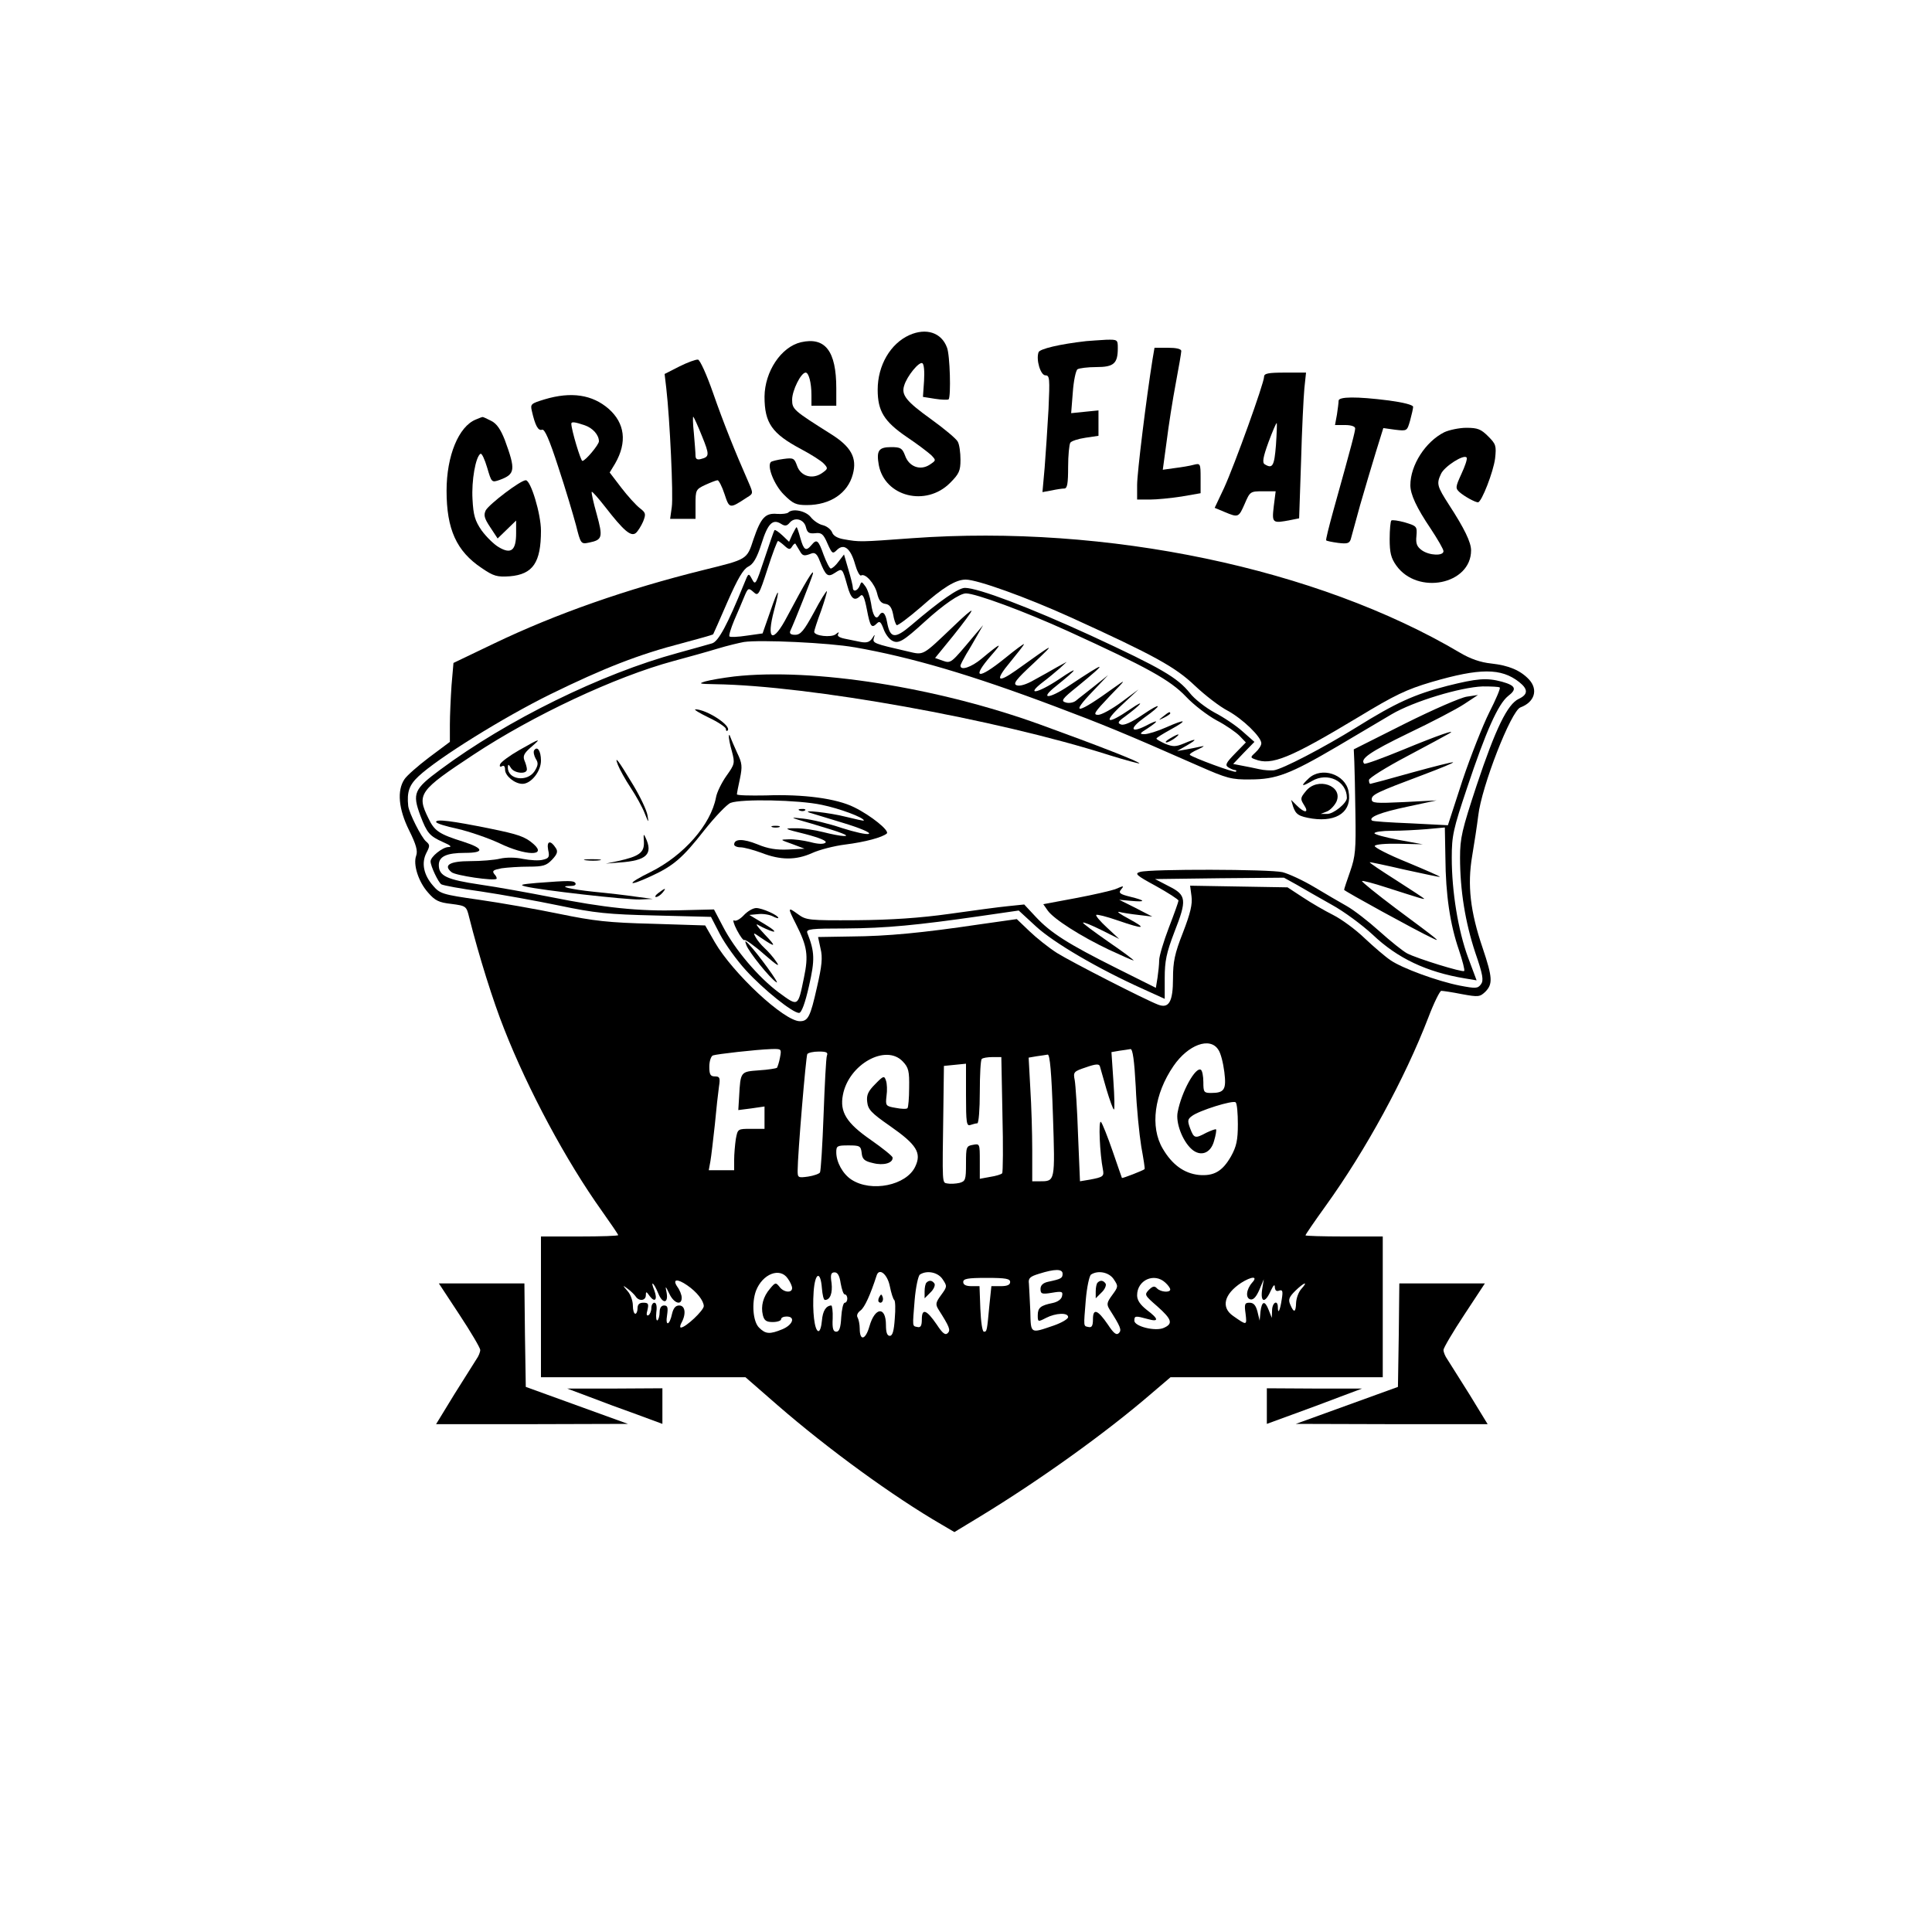 <?xml version="1.0" standalone="no"?>
<!DOCTYPE svg PUBLIC "-//W3C//DTD SVG 20010904//EN"
 "http://www.w3.org/TR/2001/REC-SVG-20010904/DTD/svg10.dtd">
<svg version="1.0" xmlns="http://www.w3.org/2000/svg"
 width="700pt" height="700pt" viewBox="0 0 700 700"
 preserveAspectRatio="xMidYMid meet">
<g transform="translate(0,700) scale(0.1,-0.1)"
fill="#000000" stroke="none">
<path d="M3295 5786 c-69 -31 -115 -110 -115 -198 0 -77 23 -115 105 -171 39
-26 78 -56 89 -66 18 -19 18 -19 -6 -35 -34 -22 -75 -7 -89 34 -10 26 -16 30
-50 30 -46 0 -54 -13 -45 -65 22 -115 171 -152 258 -65 33 33 38 44 38 84 0
26 -4 56 -10 66 -5 10 -48 46 -95 80 -92 66 -110 89 -99 123 10 34 54 88 66
81 6 -4 8 -30 6 -64 l-4 -58 44 -7 c24 -4 46 -4 49 -2 9 10 5 162 -6 188 -20
54 -75 72 -136 45z"/>
<path d="M2902 5760 c-72 -17 -131 -106 -132 -197 0 -96 27 -134 132 -190 36
-19 74 -43 83 -53 16 -17 15 -19 -8 -35 -35 -23 -76 -10 -89 27 -10 28 -13 30
-50 25 -22 -3 -42 -8 -45 -11 -15 -15 12 -83 47 -118 33 -33 44 -38 83 -38 85
0 149 43 167 112 16 59 -6 100 -82 147 -133 84 -138 88 -138 123 0 33 32 98
49 98 11 0 21 -36 21 -82 l0 -38 45 0 45 0 0 63 c0 135 -40 187 -128 167z"/>
<path d="M3935 5764 c-97 -11 -167 -28 -172 -40 -10 -27 7 -84 25 -84 15 0 16
-11 11 -122 -4 -68 -10 -163 -14 -212 l-8 -89 33 6 c18 4 39 7 46 7 11 0 14
18 14 78 0 42 4 82 8 88 4 6 28 14 55 18 l47 7 0 46 0 46 -50 -5 -49 -5 6 76
c3 42 11 79 17 83 6 4 37 8 68 8 64 0 78 13 78 69 0 30 -1 31 -42 30 -24 -1
-56 -4 -73 -5z"/>
<path d="M4176 5699 c-23 -144 -56 -412 -56 -456 l0 -53 46 0 c25 0 76 5 115
11 l69 12 0 55 c0 53 -1 54 -25 48 -14 -4 -45 -9 -69 -12 l-43 -6 14 103 c7
57 22 152 33 210 11 58 20 111 20 117 0 8 -18 12 -49 12 l-48 0 -7 -41z"/>
<path d="M2461 5672 l-53 -27 6 -51 c13 -112 26 -391 20 -431 l-6 -43 46 0 46
0 0 53 c0 51 1 54 35 70 20 9 40 17 45 17 4 0 16 -22 25 -50 18 -54 18 -54 82
-12 22 13 22 15 7 50 -52 118 -93 221 -130 327 -24 69 -48 121 -55 122 -8 1
-38 -10 -68 -25z m82 -251 c28 -69 28 -76 -3 -84 -14 -4 -20 0 -20 12 0 10 -3
47 -6 82 -4 35 -4 62 -2 59 3 -3 17 -34 31 -69z"/>
<path d="M4580 5635 c0 -23 -107 -320 -145 -403 l-34 -72 36 -15 c50 -21 51
-20 73 30 19 44 20 45 66 45 l46 0 -7 -55 c-7 -61 -5 -62 62 -49 l30 6 7 206
c3 114 9 233 12 265 l6 57 -76 0 c-61 0 -76 -3 -76 -15z m43 -248 c-6 -75 -12
-87 -41 -69 -9 6 -6 25 14 80 15 40 28 71 30 69 1 -1 0 -37 -3 -80z"/>
<path d="M1973 5553 c-49 -15 -52 -17 -46 -42 12 -53 23 -73 37 -68 9 4 26
-34 59 -136 26 -78 54 -173 64 -210 17 -68 18 -69 47 -63 49 10 51 19 28 103
-12 42 -20 79 -18 81 2 2 24 -23 49 -55 66 -85 93 -109 111 -94 7 6 19 25 26
41 11 28 10 32 -12 49 -14 11 -44 44 -67 74 l-42 55 20 33 c44 77 35 146 -24
198 -59 51 -135 63 -232 34z m146 -94 c29 -10 51 -35 51 -58 0 -12 -49 -71
-60 -71 -6 0 -40 113 -40 135 0 8 14 6 49 -6z"/>
<path d="M4850 5548 c0 -7 -3 -30 -6 -50 l-7 -38 37 0 c21 0 36 -5 36 -12 0
-11 -10 -51 -79 -298 -16 -58 -28 -106 -26 -108 2 -2 21 -6 43 -9 33 -4 41 -2
46 13 3 11 18 66 34 124 17 58 42 144 57 192 l27 87 43 -6 c43 -5 43 -5 54 33
6 22 11 44 11 50 0 7 -36 16 -88 23 -118 15 -182 14 -182 -1z"/>
<path d="M1724 5480 c-62 -25 -106 -131 -106 -258 0 -140 36 -219 127 -280 44
-30 56 -33 102 -30 84 7 113 50 113 165 0 61 -37 183 -55 183 -19 0 -132 -86
-145 -109 -8 -17 -6 -28 16 -61 l27 -41 34 33 33 32 0 -46 c0 -62 -18 -77 -62
-51 -18 10 -46 38 -63 61 -24 35 -30 55 -33 113 -4 67 11 154 29 165 5 2 15
-20 24 -50 16 -54 16 -55 45 -45 57 21 59 36 19 145 -15 38 -29 59 -49 69 -16
8 -30 15 -32 14 -2 0 -12 -4 -24 -9z"/>
<path d="M5233 5434 c-68 -34 -123 -119 -123 -192 0 -33 22 -81 74 -158 25
-38 46 -74 46 -81 0 -18 -51 -16 -78 3 -18 13 -23 24 -20 52 3 35 1 36 -41 49
-25 7 -47 10 -50 7 -3 -3 -6 -33 -6 -67 0 -50 5 -69 24 -96 77 -108 271 -69
271 55 0 29 -24 79 -80 165 -43 67 -46 76 -29 112 12 27 84 73 93 59 3 -5 -6
-31 -19 -59 -22 -48 -22 -52 -7 -66 18 -16 57 -37 67 -37 13 0 56 111 62 159
5 46 3 52 -25 80 -26 26 -38 31 -79 31 -26 0 -63 -8 -80 -16z"/>
<path d="M2856 5143 c-4 -4 -22 -6 -40 -5 -43 4 -59 -13 -86 -92 -24 -74 -22
-72 -180 -111 -279 -69 -536 -159 -761 -267 l-146 -70 -7 -81 c-3 -45 -6 -110
-6 -143 l0 -62 -75 -56 c-41 -31 -82 -67 -90 -80 -27 -41 -21 -107 17 -184 26
-52 32 -75 26 -92 -12 -32 8 -95 43 -134 25 -29 39 -36 84 -41 54 -7 55 -8 65
-49 35 -139 87 -305 127 -405 86 -219 224 -477 354 -659 32 -45 59 -85 59 -87
0 -3 -63 -5 -140 -5 l-140 0 0 -255 0 -255 370 0 371 0 117 -102 c182 -158
418 -330 594 -432 l46 -27 94 57 c212 129 453 301 621 446 l68 58 385 0 384 0
0 255 0 255 -140 0 c-77 0 -140 2 -140 4 0 3 33 51 74 108 144 200 286 460
371 681 20 53 42 97 47 97 6 0 40 -5 75 -12 60 -11 65 -10 85 9 27 28 26 51
-10 158 -45 132 -56 228 -38 334 8 47 18 113 22 146 12 105 119 380 153 392
51 19 65 64 31 101 -31 33 -73 51 -137 58 -39 4 -76 17 -113 39 -517 306
-1279 466 -1985 415 -191 -14 -190 -14 -247 -4 -24 4 -39 13 -43 25 -4 10 -18
22 -33 26 -15 3 -35 17 -45 30 -18 22 -65 32 -81 16z m64 -53 c5 -20 11 -24
33 -22 23 3 30 -2 45 -37 17 -38 19 -39 35 -23 25 24 49 5 65 -52 7 -25 17
-44 22 -41 15 9 49 -29 58 -65 6 -25 14 -36 30 -38 15 -2 23 -13 28 -38 3 -19
9 -36 13 -39 4 -2 43 27 87 65 81 72 127 100 163 100 42 0 220 -64 381 -137
303 -138 379 -180 450 -248 36 -34 89 -75 118 -90 55 -30 122 -95 122 -118 0
-8 -9 -22 -21 -33 -19 -17 -19 -19 -2 -25 60 -24 127 4 375 153 132 80 174
100 265 127 175 51 252 51 317 0 33 -26 33 -45 -1 -61 -41 -19 -84 -107 -153
-314 -53 -161 -60 -190 -60 -261 0 -119 19 -235 55 -344 28 -81 31 -101 21
-115 -12 -16 -19 -16 -77 -5 -81 16 -209 63 -251 92 -18 12 -60 48 -93 79 -33
32 -85 70 -115 85 -30 15 -80 44 -110 64 l-55 36 -177 3 -176 3 5 -38 c4 -29
-4 -62 -31 -132 -30 -76 -36 -106 -36 -166 0 -85 -15 -110 -54 -95 -47 18
-313 154 -366 187 -30 19 -75 55 -100 79 l-46 44 -134 -19 c-209 -31 -334 -43
-466 -44 l-120 -2 9 -42 c8 -32 5 -62 -13 -140 -24 -107 -32 -123 -62 -123
-57 0 -243 174 -308 286 l-35 61 -190 6 c-160 4 -213 10 -339 36 -82 17 -213
40 -290 51 -134 19 -142 22 -167 51 -34 39 -43 82 -24 119 13 25 13 29 -1 41
-17 14 -62 103 -65 129 -5 50 3 75 37 107 70 66 310 215 479 298 192 94 319
144 478 185 60 16 110 30 111 32 1 2 25 55 52 118 37 84 57 118 75 127 18 9
31 30 48 83 23 74 41 91 71 72 14 -9 21 -8 31 4 18 22 52 13 59 -16z m1494
-1893 c9 -12 18 -49 22 -81 8 -64 0 -76 -48 -76 -26 0 -28 3 -28 39 0 22 -4
42 -9 45 -19 12 -70 -79 -84 -153 -8 -38 17 -105 51 -135 32 -28 69 -15 81 31
6 20 9 39 7 41 -2 2 -18 -4 -35 -12 -41 -22 -45 -21 -59 16 -10 27 -9 33 6 44
25 20 150 59 159 50 5 -4 8 -40 8 -79 0 -58 -5 -81 -25 -117 -31 -54 -62 -72
-117 -67 -53 6 -96 37 -130 95 -47 79 -31 198 39 300 53 77 132 106 162 59z
m-1588 -29 c-3 -17 -9 -34 -11 -37 -3 -2 -32 -7 -65 -9 -67 -5 -67 -4 -72 -95
l-3 -49 47 6 48 7 0 -41 0 -40 -49 0 c-48 0 -48 0 -55 -37 -3 -21 -6 -55 -6
-75 l0 -38 -46 0 -46 0 6 33 c3 17 10 77 16 132 5 55 12 117 15 138 5 32 3 37
-15 37 -16 0 -20 7 -20 35 0 20 6 38 13 41 15 5 155 21 211 23 38 1 38 1 32
-31z m1289 -105 c3 -76 13 -174 20 -217 8 -44 14 -81 12 -82 -5 -5 -80 -34
-82 -32 -1 2 -16 46 -34 98 -18 52 -37 100 -42 105 -10 9 -4 -117 7 -172 5
-25 1 -28 -47 -37 l-36 -6 -7 167 c-3 93 -9 182 -12 199 -6 30 -4 32 41 47 34
12 47 13 50 4 2 -7 13 -45 24 -84 12 -40 24 -73 27 -73 3 0 2 47 -2 104 l-7
104 29 5 c16 2 34 5 40 6 8 1 14 -42 19 -136z m-1119 112 c-3 -8 -8 -105 -12
-214 -4 -110 -10 -204 -13 -209 -3 -5 -23 -12 -43 -15 -36 -5 -38 -4 -38 21 0
59 30 414 35 423 4 5 22 9 42 9 27 0 34 -3 29 -15z m275 -21 c21 -22 24 -35
23 -95 0 -37 -3 -71 -6 -74 -3 -4 -23 -3 -43 1 -36 6 -37 8 -33 43 3 20 2 45
-2 56 -6 18 -9 18 -39 -13 -25 -25 -32 -39 -29 -64 3 -28 14 -40 83 -88 96
-67 115 -97 91 -147 -32 -68 -159 -94 -231 -47 -31 20 -55 63 -55 99 0 23 3
25 44 25 41 0 45 -2 48 -27 2 -23 10 -30 41 -37 38 -10 73 0 71 20 0 5 -36 34
-79 64 -88 61 -113 101 -101 163 21 111 156 186 217 121z m544 -195 c8 -241 8
-239 -47 -239 l-28 0 0 113 c0 61 -3 162 -7 224 l-6 111 29 5 c16 2 34 5 40 6
8 1 14 -66 19 -220z m-183 4 c3 -115 2 -211 -1 -214 -3 -4 -23 -10 -43 -13
l-38 -7 0 64 c0 63 0 64 -25 59 -24 -4 -25 -8 -25 -68 0 -59 -2 -64 -24 -70
-14 -3 -33 -4 -43 -2 -20 4 -19 -11 -15 272 l2 154 40 4 40 4 0 -114 c0 -100
2 -113 16 -108 9 3 20 6 25 6 5 0 9 51 9 113 0 63 3 117 7 120 3 4 21 7 39 7
l32 0 4 -207z m218 -578 c0 -16 -5 -19 -52 -29 -19 -4 -28 -13 -28 -26 0 -18
5 -20 41 -14 36 6 41 5 37 -12 -2 -11 -15 -21 -34 -25 -44 -9 -54 -17 -54 -45
0 -24 1 -24 30 -9 35 18 80 20 80 3 0 -7 -24 -21 -53 -31 -85 -29 -82 -31 -84
53 -2 41 -4 86 -5 99 -3 20 4 26 37 36 57 18 85 18 85 0z m-996 -17 c9 -12 16
-28 16 -35 0 -19 -31 -16 -46 5 -13 16 -15 16 -34 -7 -25 -29 -34 -63 -26 -96
5 -20 13 -25 36 -25 17 0 30 5 30 10 0 6 9 10 20 10 33 0 23 -30 -15 -46 -46
-19 -61 -18 -85 6 -22 22 -27 89 -11 133 24 62 87 86 115 45z m192 -18 c4 -22
10 -40 15 -40 5 0 9 -7 9 -15 0 -8 -4 -15 -9 -15 -6 0 -11 -24 -13 -52 -2 -39
-7 -53 -18 -53 -11 0 -15 11 -13 48 1 26 -2 47 -5 47 -19 -1 -31 -19 -34 -55
-2 -22 -7 -39 -13 -38 -14 3 -22 72 -17 143 5 70 25 78 30 12 2 -23 6 -42 11
-42 19 0 28 25 24 61 -5 31 -2 39 11 39 11 0 18 -12 22 -40z m178 -10 c5 -25
12 -47 16 -50 4 -3 5 -33 2 -67 -3 -45 -8 -63 -18 -63 -10 0 -14 13 -14 39 0
69 -40 66 -60 -5 -14 -49 -35 -54 -35 -8 0 16 -4 34 -8 41 -4 7 0 17 11 25 15
11 36 58 58 126 9 30 39 6 48 -38z m192 24 c16 -24 16 -26 -6 -56 -20 -27 -21
-34 -10 -52 40 -63 45 -75 34 -86 -9 -9 -19 -1 -40 31 -37 54 -54 60 -54 19 0
-23 -4 -31 -16 -28 -19 4 -18 -2 -10 98 4 47 13 88 19 92 26 17 67 8 83 -18z
m620 0 c16 -24 16 -26 -6 -56 -20 -27 -21 -34 -10 -52 40 -63 45 -75 34 -86
-9 -9 -19 -1 -40 31 -37 54 -54 60 -54 19 0 -23 -4 -31 -16 -28 -19 4 -18 -2
-10 98 4 47 13 88 19 92 26 17 67 8 83 -18z m-376 -9 c0 -10 -10 -15 -34 -15
l-34 0 -7 -67 c-9 -96 -9 -98 -20 -98 -6 0 -11 37 -13 83 l-3 82 -29 0 c-20 0
-30 5 -30 15 0 12 16 15 85 15 69 0 85 -3 85 -15z m562 -2 c10 -9 18 -20 18
-25 0 -12 -34 -10 -48 4 -9 10 -16 8 -30 -6 -16 -17 -15 -19 31 -59 53 -47 58
-63 24 -78 -30 -14 -107 5 -107 26 0 18 4 18 48 6 42 -12 41 0 -3 33 -24 19
-35 35 -35 53 0 55 62 83 102 46z m315 0 c-22 -25 -25 -57 -6 -61 11 -2 21 10
32 35 l16 38 -6 -37 c-7 -48 11 -51 31 -5 10 21 15 26 15 13 1 -12 6 -16 16
-12 12 4 14 -2 9 -32 -6 -40 -14 -56 -14 -29 0 29 -20 19 -21 -10 l-1 -28 -11
28 c-14 36 -25 34 -30 -5 l-3 -33 -8 33 c-6 23 -14 32 -29 32 -17 0 -19 -5
-14 -40 5 -43 5 -43 -45 -8 -45 31 -33 79 29 120 38 24 62 25 40 1z m-2047
-10 c35 -24 59 -55 60 -75 0 -16 -66 -78 -83 -78 -4 0 -3 9 3 19 17 32 12 61
-9 61 -13 0 -21 -9 -26 -30 -9 -43 -25 -47 -18 -5 4 28 2 35 -11 35 -10 0 -16
-9 -16 -24 0 -14 -4 -27 -8 -30 -4 -2 -6 11 -4 30 3 21 0 34 -7 34 -6 0 -11
-9 -11 -19 0 -11 -5 -23 -10 -26 -7 -4 -9 2 -4 19 5 22 3 26 -15 26 -14 0 -21
-6 -21 -20 0 -11 -4 -20 -8 -20 -5 0 -9 13 -9 30 0 16 -8 40 -19 52 -19 22
-19 23 1 8 11 -8 24 -21 28 -27 12 -19 37 -16 37 4 0 15 2 14 14 -3 19 -25 29
-13 17 20 -16 39 -3 31 14 -10 16 -40 38 -37 30 4 -5 24 -4 24 10 -5 16 -35
45 -45 45 -15 0 10 -7 28 -16 40 -19 28 0 30 36 5z m2225 -13 c-10 -11 -18
-33 -19 -50 -1 -36 -8 -38 -21 -7 -8 18 -5 27 18 50 32 31 49 37 22 7z"/>
<path d="M2871 5064 l-12 -27 -24 23 c-14 13 -27 22 -29 19 -2 -2 -18 -49 -36
-103 -31 -93 -33 -98 -45 -75 -13 24 -13 24 -29 -16 -61 -150 -93 -209 -116
-216 -14 -4 -70 -20 -125 -35 -276 -75 -618 -243 -859 -422 -96 -71 -103 -86
-73 -167 24 -63 33 -74 82 -96 28 -12 34 -18 19 -18 -21 -1 -64 -35 -64 -52 0
-17 28 -76 39 -83 6 -4 71 -16 144 -26 74 -11 201 -34 283 -51 129 -27 176
-32 350 -36 l200 -5 33 -64 c18 -34 60 -93 94 -130 64 -70 169 -154 192 -154
9 0 22 35 36 97 22 96 21 124 -6 193 -5 14 14 16 137 16 150 1 261 12 491 45
l138 20 63 -58 c63 -58 224 -153 389 -227 l77 -35 0 75 c0 62 6 91 35 167 46
117 44 134 -20 166 l-50 26 234 3 233 2 47 -26 c25 -15 82 -47 126 -72 44 -24
110 -73 148 -108 90 -86 196 -136 335 -159 l42 -7 -31 83 c-36 98 -59 239 -59
361 0 80 5 103 56 255 68 204 112 302 148 331 33 25 28 38 -22 52 -56 15 -90
12 -198 -15 -120 -31 -186 -61 -329 -150 -121 -75 -269 -152 -300 -156 -11 -1
-35 0 -52 4 -18 4 -47 10 -64 13 l-31 6 38 40 39 40 -42 37 c-23 21 -69 52
-102 69 -33 18 -74 50 -90 71 -45 56 -103 90 -358 208 -220 101 -409 173 -457
173 -23 0 -90 -46 -194 -135 -60 -51 -77 -49 -88 11 -6 34 -17 43 -29 24 -11
-18 -23 -1 -29 44 -4 24 -13 52 -21 62 -13 18 -14 18 -20 2 -8 -20 -25 -24
-25 -7 0 6 -7 35 -16 65 l-16 55 -20 -26 c-10 -14 -23 -25 -28 -25 -4 0 -16
23 -26 50 -19 54 -25 58 -44 35 -20 -24 -28 -18 -40 25 -6 22 -12 40 -14 40
-1 0 -8 -12 -15 -26z m-29 -41 c16 -15 21 -15 28 -3 5 8 10 12 12 10 2 -3 8
-14 15 -25 11 -20 16 -21 44 -10 12 4 20 -3 29 -27 22 -55 29 -61 56 -43 26
17 26 17 44 -47 13 -48 26 -58 47 -37 9 9 15 -4 24 -50 12 -63 17 -69 37 -49
9 9 14 4 23 -20 6 -18 20 -37 31 -43 23 -13 40 -3 119 69 67 61 126 102 149
102 35 0 212 -65 370 -137 287 -131 370 -177 427 -237 28 -30 78 -68 111 -86
33 -17 70 -43 83 -56 l23 -24 -40 -41 c-32 -33 -36 -41 -24 -49 8 -5 19 -10
24 -10 5 0 7 -3 4 -6 -5 -5 -156 51 -167 61 -2 3 11 12 30 20 23 11 26 14 9
10 -14 -3 -38 -8 -55 -11 l-30 -5 35 20 c41 24 36 27 -11 7 -29 -12 -39 -12
-67 -1 -17 8 -32 16 -32 19 0 3 23 17 50 32 66 36 58 41 -14 9 -31 -14 -67
-25 -79 -25 -20 0 -18 3 11 21 44 29 40 34 -7 9 -56 -28 -59 -9 -6 29 69 49
65 59 -4 12 -41 -28 -68 -40 -79 -36 -14 5 -12 10 13 28 61 45 78 67 21 28
-86 -59 -102 -51 -31 15 l60 56 -62 -46 c-34 -25 -72 -46 -84 -46 -20 0 -14 9
41 67 60 62 62 64 20 34 -138 -100 -167 -105 -79 -14 l54 57 -50 -40 c-27 -22
-58 -45 -67 -53 -9 -7 -26 -10 -37 -6 -18 5 -13 13 42 57 116 95 109 96 -32 2
-72 -48 -106 -48 -45 0 81 65 86 76 11 25 -78 -52 -123 -60 -58 -10 19 14 46
37 60 49 l26 24 -35 -19 c-19 -11 -56 -32 -82 -46 -29 -17 -53 -24 -64 -20
-15 5 -4 20 62 81 82 78 79 76 -65 -27 -68 -48 -77 -37 -21 30 27 33 50 62 50
65 0 3 -31 -20 -69 -51 -99 -80 -123 -74 -49 11 43 49 36 47 -36 -13 -36 -30
-76 -44 -76 -25 0 4 10 23 21 42 12 19 30 51 41 70 l20 35 -34 -40 c-83 -99
-82 -99 -112 -89 l-28 10 66 81 c36 45 66 85 66 90 0 4 -28 -20 -62 -53 -119
-113 -109 -108 -170 -94 -122 28 -127 30 -122 48 5 15 4 15 -6 -1 -9 -13 -19
-17 -41 -13 -16 3 -43 9 -59 12 -19 4 -28 10 -23 17 4 8 2 8 -9 -1 -16 -13
-78 -6 -78 9 0 4 11 39 25 76 13 37 22 69 21 71 -2 2 -24 -33 -47 -77 -36 -66
-48 -81 -68 -81 -15 0 -21 4 -18 13 20 44 76 186 82 207 6 26 -29 -33 -92
-152 -53 -102 -78 -90 -48 22 23 86 16 83 -14 -5 l-28 -80 -57 -8 c-32 -5 -60
-6 -63 -3 -3 3 5 29 17 58 13 29 29 68 37 87 13 31 15 32 33 16 17 -16 20 -12
51 84 18 56 35 101 38 101 2 0 13 -8 23 -17z m253 -368 c206 -36 424 -100 729
-215 170 -64 249 -96 521 -216 100 -44 117 -49 185 -48 94 0 144 19 316 120
71 42 159 94 196 116 80 47 249 98 330 101 31 0 59 -1 62 -4 3 -3 -14 -43 -38
-90 -23 -46 -67 -157 -97 -246 l-53 -163 -136 7 c-74 3 -137 7 -139 10 -14 12
32 30 127 50 l107 23 -117 -6 c-104 -5 -118 -4 -118 10 0 17 19 26 187 89 61
23 110 43 108 45 -2 2 -69 -15 -149 -37 -81 -23 -149 -41 -151 -41 -3 0 -5 6
-5 14 0 7 62 46 138 86 75 40 144 77 152 82 33 19 -40 -6 -168 -59 -73 -30
-136 -53 -139 -50 -17 17 21 43 159 110 84 40 176 88 203 106 l50 33 -40 -6
c-22 -3 -123 -47 -225 -98 l-185 -93 2 -45 c1 -25 3 -110 4 -190 2 -127 0
-153 -19 -207 -12 -34 -22 -64 -22 -67 0 -4 262 -148 320 -175 33 -16 26 -10
-133 108 -69 52 -125 97 -122 99 2 2 41 -8 87 -23 131 -42 138 -44 138 -41 0
1 -45 31 -100 66 -55 35 -99 64 -97 66 1 1 58 -11 127 -27 68 -15 125 -27 127
-26 1 2 -52 25 -119 53 -67 27 -119 54 -117 59 2 6 40 9 89 8 l85 -2 -87 16
c-49 9 -88 20 -88 24 0 5 28 9 63 9 34 0 91 3 127 6 l65 6 2 -109 c1 -136 17
-242 49 -335 13 -39 22 -73 19 -76 -5 -6 -171 45 -207 64 -15 8 -60 44 -100
80 -40 36 -93 77 -118 91 -25 14 -78 45 -118 69 -40 24 -92 48 -115 54 -47 11
-478 12 -516 1 -21 -6 -15 -12 57 -51 45 -25 82 -49 82 -53 0 -4 -16 -49 -35
-98 -19 -50 -35 -103 -35 -118 0 -14 -3 -43 -6 -63 l-6 -37 -142 71 c-176 88
-239 128 -293 186 l-42 45 -58 -6 c-32 -3 -128 -16 -213 -28 -107 -15 -211
-22 -337 -23 -174 -1 -182 0 -212 22 -37 27 -38 25 -7 -36 41 -81 46 -113 29
-194 -22 -107 -20 -106 -91 -54 -73 54 -160 156 -203 240 l-32 61 -125 -3
c-147 -4 -273 9 -467 48 -77 15 -192 36 -255 45 -121 18 -150 31 -150 71 0 31
28 44 95 44 71 0 69 16 -5 40 -89 28 -106 39 -128 86 -43 87 -33 100 164 230
215 142 513 282 724 339 52 14 124 34 160 45 36 11 79 21 95 24 59 9 311 -3
400 -19z"/>
<path d="M4214 4404 c-18 -14 -18 -15 4 -4 12 6 22 13 22 15 0 8 -5 6 -26 -11z"/>
<path d="M4240 4325 c-14 -8 -20 -14 -14 -15 5 0 19 7 30 15 24 18 16 19 -16
0z"/>
<path d="M2660 4549 c-41 -5 -88 -13 -105 -18 -26 -8 -21 -9 36 -10 340 -5
1017 -126 1428 -257 58 -18 107 -31 109 -30 4 5 -153 66 -357 140 -375 136
-825 207 -1111 175z"/>
<path d="M2568 4400 c34 -16 62 -35 62 -41 0 -7 3 -9 6 -6 17 16 -74 76 -116
77 -8 0 13 -13 48 -30z"/>
<path d="M2641 4333 c-1 -7 4 -32 11 -56 11 -42 10 -46 -20 -88 -17 -24 -35
-60 -38 -79 -19 -98 -116 -209 -236 -269 -90 -44 -88 -57 2 -15 80 37 113 65
192 166 39 49 82 94 95 99 39 15 246 11 330 -7 64 -13 153 -46 153 -57 0 -2
-30 5 -67 14 -54 14 -167 27 -128 14 6 -2 59 -18 118 -36 63 -19 103 -36 95
-40 -7 -4 -51 6 -98 21 -47 16 -110 31 -140 34 -52 6 -51 5 30 -18 47 -14 96
-29 110 -35 39 -15 0 -13 -67 4 -31 8 -78 15 -103 14 -42 0 -40 -2 38 -21 53
-14 79 -25 73 -31 -6 -6 -26 -6 -55 2 -25 6 -60 11 -78 10 -33 -1 -33 -1 12
-17 l45 -17 -59 -3 c-43 -2 -74 3 -112 19 -52 21 -84 20 -84 -1 0 -5 10 -10
23 -10 12 0 46 -9 76 -20 69 -27 125 -27 183 -1 26 12 80 26 120 31 72 9 135
26 151 40 11 10 -57 65 -118 95 -64 32 -184 48 -320 43 -58 -1 -105 0 -105 4
0 4 5 30 11 57 9 44 8 56 -10 93 -11 24 -22 50 -25 58 -2 8 -5 10 -5 3z"/>
<path d="M1881 4282 c-35 -20 -66 -43 -69 -51 -3 -8 0 -11 7 -7 7 4 11 -1 11
-13 0 -22 35 -51 63 -51 31 0 67 45 67 84 0 35 -13 55 -25 37 -3 -6 0 -19 6
-30 10 -15 9 -24 -4 -45 -27 -41 -98 -31 -97 14 1 12 2 12 11 -2 11 -20 59
-25 58 -5 0 6 -4 21 -9 32 -6 16 -1 26 23 47 42 36 35 34 -42 -10z"/>
<path d="M2239 4228 c6 -15 26 -52 46 -82 20 -30 43 -72 51 -93 14 -35 15 -36
10 -7 -3 18 -26 67 -52 110 -54 90 -70 111 -55 72z"/>
<path d="M4742 4180 c-31 -29 -27 -32 11 -10 57 34 127 0 127 -61 0 -19 -49
-59 -72 -58 l-23 0 23 9 c12 5 27 21 34 35 26 58 -69 92 -111 38 -20 -24 -20
-28 -6 -50 19 -29 2 -30 -26 -2 l-21 21 7 -24 c10 -29 20 -36 70 -44 91 -13
145 27 131 99 -12 62 -98 90 -144 47z"/>
<path d="M2898 4063 c7 -3 16 -2 19 1 4 3 -2 6 -13 5 -11 0 -14 -3 -6 -6z"/>
<path d="M1580 4022 c0 -5 35 -16 78 -25 43 -10 110 -33 151 -52 95 -46 175
-48 124 -3 -31 27 -55 35 -158 56 -138 28 -195 35 -195 24z"/>
<path d="M2798 4003 c6 -2 18 -2 25 0 6 3 1 5 -13 5 -14 0 -19 -2 -12 -5z"/>
<path d="M2333 3950 c2 -39 -17 -53 -95 -70 l-43 -9 50 4 c98 7 122 30 94 90
-7 16 -8 13 -6 -15z"/>
<path d="M1986 3921 c6 -26 3 -31 -19 -36 -14 -4 -46 -2 -72 3 -27 6 -61 6
-83 1 -20 -5 -69 -9 -108 -9 -75 0 -99 -15 -68 -40 13 -12 155 -33 163 -24 2
2 -1 10 -8 17 -9 12 -4 15 26 21 21 3 65 6 99 6 52 0 64 4 84 25 19 20 22 30
14 42 -19 30 -34 27 -28 -6z"/>
<path d="M2123 3883 c15 -2 37 -2 50 0 12 2 0 4 -28 4 -27 0 -38 -2 -22 -4z"/>
<path d="M1945 3801 c-57 -5 -65 -7 -40 -13 52 -13 362 -48 412 -47 l48 2 -60
8 c-33 5 -102 13 -154 18 -86 9 -134 21 -82 21 12 0 19 4 16 10 -6 10 -22 10
-140 1z"/>
<path d="M4040 3778 c-14 -5 -78 -20 -142 -32 l-118 -22 16 -23 c22 -31 119
-93 222 -142 45 -21 86 -39 89 -39 4 0 -36 30 -90 67 -53 37 -95 68 -93 70 2
3 33 -10 67 -27 l64 -32 -44 41 c-24 22 -42 43 -39 46 2 3 38 -6 78 -20 96
-33 108 -31 40 6 -30 16 -46 27 -35 25 11 -3 43 -8 70 -11 l50 -6 -60 31 -60
30 43 -4 c55 -5 54 1 -3 15 -37 9 -43 14 -34 25 13 16 12 16 -21 2z"/>
<path d="M2386 3765 c-11 -8 -15 -15 -9 -15 6 0 16 7 23 15 16 19 11 19 -14 0z"/>
<path d="M2695 3684 c-13 -14 -29 -23 -35 -19 -6 4 -2 -12 10 -35 12 -23 24
-39 27 -36 3 3 36 -20 72 -52 46 -40 59 -48 44 -27 -11 17 -31 39 -43 50 -12
11 -26 28 -32 39 -10 18 -9 18 18 -1 56 -38 59 -35 14 12 -29 31 -36 42 -20
32 14 -8 36 -18 50 -22 14 -3 0 9 -30 27 l-55 33 32 3 c18 2 41 -2 53 -8 11
-6 20 -8 20 -6 0 10 -59 36 -80 36 -12 0 -32 -12 -45 -26z"/>
<path d="M2704 3576 c9 -25 85 -120 109 -135 16 -11 -67 104 -101 139 -13 13
-14 13 -8 -4z"/>
<path d="M3186 2301 c-4 -7 -5 -15 -2 -18 9 -9 19 4 14 18 -4 11 -6 11 -12 0z"/>
<path d="M3357 2353 c-4 -3 -7 -18 -7 -32 l0 -25 21 21 c12 11 18 26 15 32 -8
12 -19 14 -29 4z"/>
<path d="M3977 2353 c-4 -3 -7 -18 -7 -32 l0 -25 21 21 c12 11 18 26 15 32 -8
12 -19 14 -29 4z"/>
<path d="M1665 2236 c41 -62 75 -120 75 -127 0 -8 -6 -23 -14 -34 -7 -11 -43
-68 -80 -127 l-66 -108 347 0 348 1 -185 67 -185 67 -3 188 -2 187 -155 0
-155 0 75 -114z"/>
<path d="M5068 2163 l-3 -188 -185 -67 -185 -67 348 -1 347 0 -66 108 c-37 59
-73 116 -80 127 -8 11 -14 26 -14 34 0 7 34 65 75 127 l75 114 -155 0 -155 0
-2 -187z"/>
<path d="M2135 1939 c44 -17 122 -46 173 -64 l92 -34 0 64 0 65 -172 -1 -173
0 80 -30z"/>
<path d="M4590 1905 l0 -64 93 34 c50 18 128 47 172 64 l80 30 -172 0 -173 1
0 -65z"/>
</g>
</svg>

